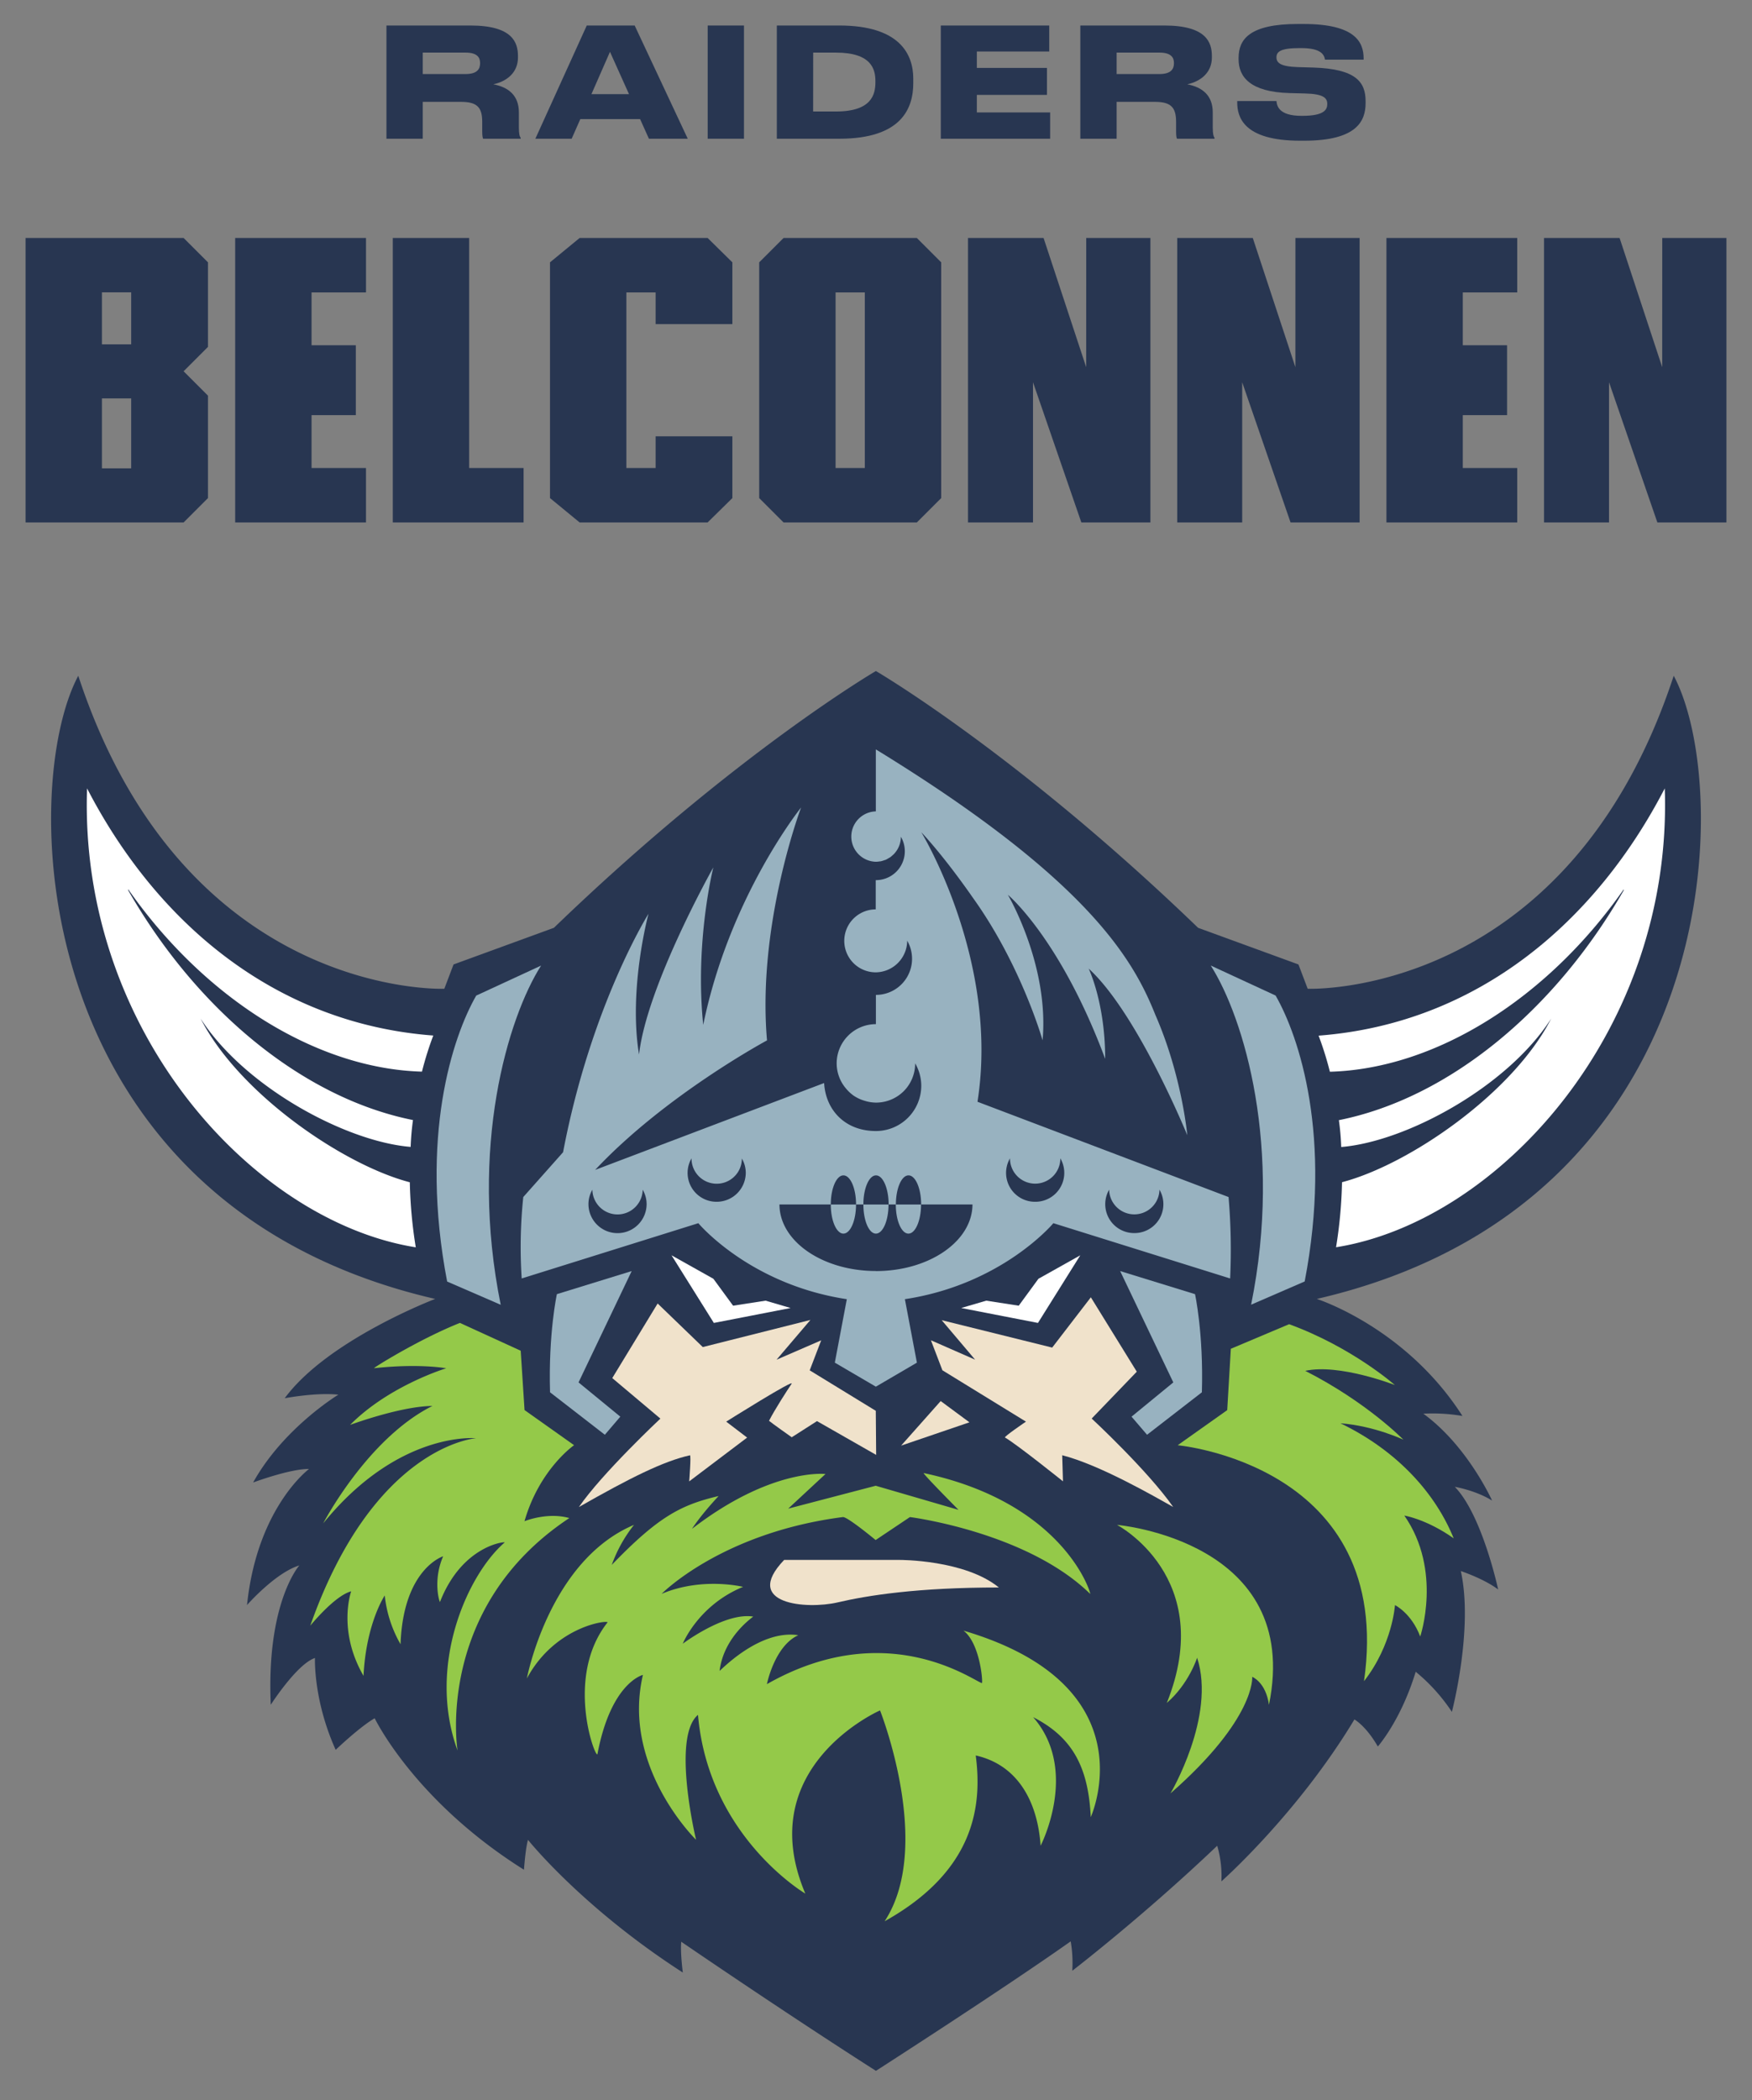 <svg xmlns="http://www.w3.org/2000/svg" viewBox="0 0 1110 1330"><rect x="0" y="0" width="1110" height="1330" fill="#808080" stroke="none"/><g id="a727c150-e9c0-4a38-a8f7-07a76d9ec911" data-name="CMYK"><path d="M834.28,822.52c258.87-59.77,264.2-323.3,226.13-394.61C993.08,632.78,828.5,626.12,828.5,626.12l-5.85-15.4-63.59-23.21c-114.47-110.37-204.12-162.6-204.12-162.6s-89.53,52.23-204,162.6l-63.59,23.21-5.85,15.4S116.92,632.78,49.59,427.91C11.52,499.22,16.85,762.75,275.72,822.52c0,0-68.09,25.87-95.35,62.89,0,0,19.81-3.8,34-2.26,0,0-34.79,21-54,55.61,0,0,23.53-8.75,35.42-8.55,0,0-32.85,24.24-39.29,86.16,0,0,17.85-20.4,33.15-25.11,0,0-21,23.47-18.1,88.24,0,0,16.57-25.84,28-29.61,0,0-1.16,26.47,13.12,58.16,0,0,15.14-14.5,24.72-20,0,0,25.11,52.35,94.57,95.92,0,0,1-14,2.57-18.9,0,0,34.13,42.79,98.08,84,0,0-1.68-12.66-1-19.5,0,0,64.31,44.06,123.35,81.75,0,0,80.37-51.6,123.39-82a80.31,80.31,0,0,1,1,18.63s44.74-34.34,91.83-79.17a68.43,68.43,0,0,1,2.65,22.56s48-42.38,84.28-102.53c0,0,7.31,4,14.82,17.13,0,0,14.62-16.44,24-47.34A115.1,115.1,0,0,1,919.86,1084s13.78-52.49,5.66-89.16c0,0,14.51,4.77,23.66,11.67,0,0-10.08-47.13-27.46-65,0,0,13,2.13,23.6,8.68,0,0-15.48-34.58-43.55-55a112.82,112.82,0,0,1,24.78,1.44C890.58,840.41,834.28,822.52,834.28,822.52Z" fill="#283651"/><polygon points="657.92 809.75 645.43 826.8 624.83 823.62 608.99 828.27 657.61 837.72 684.42 794.9 657.92 809.75" fill="#fff"/><polygon points="451.97 809.75 464.46 826.8 485.05 823.62 500.9 828.27 452.27 837.72 425.46 794.9 451.97 809.75" fill="#fff"/><path d="M575.54,781.17c4.41,0,8-8.25,8-18.43h-16C567.54,772.92,571.12,781.17,575.54,781.17Z" fill="#98b2c0"/><path d="M534.35,781.17c4.42,0,8-8.25,8-18.43h-16C526.36,772.92,529.93,781.17,534.35,781.17Z" fill="#98b2c0"/><path d="M554.94,781.17c4.42,0,8-8.25,8-18.43H547C547,772.92,550.53,781.17,554.94,781.17Z" fill="#98b2c0"/><path d="M619.3,697.67C633.38,608.18,583.7,527,583.7,527s13.4,13.78,32.92,41.82c30.51,42.64,43.92,89.93,43.92,89.93,4.28-47.76-22-92.16-22-92.16s33.2,27.58,61.66,103.9c0-35.64-10.47-57.16-10.47-57.16,30.93,28.22,62.49,105.51,62.49,105.51s-3.37-37.73-20.21-76.16c-13.81-34.59-41.95-85.35-177.11-168.14v39.26a15.95,15.95,0,0,0,0,31.89,16.31,16.31,0,0,0,2.54-.25c.22,0,.45,0,.67-.07a15,15,0,0,0,2-.61c.33-.11.69-.18,1-.31a16.71,16.71,0,0,0,2-1.11c.21-.13.45-.22.66-.35a16.71,16.71,0,0,0,2-1.66l.34-.28a15.87,15.87,0,0,0,4.66-10.91c0-.1,0-.2,0-.3a18.29,18.29,0,0,1-15.94,27.49v18.52a19.93,19.93,0,1,0,0,39.86h0a20.17,20.17,0,0,0,19.94-19.93s0-.07,0-.11A22.88,22.88,0,0,1,554.94,630v18.52a24.86,24.86,0,0,0-24.86,24.87,24.61,24.61,0,0,0,5.18,15c.11.15.23.28.35.42a24.93,24.93,0,0,0,5,4.82l.07.06a24.61,24.61,0,0,0,6,3c.45.16.9.29,1.37.43a24.65,24.65,0,0,0,6.85,1.08h0A24.79,24.79,0,0,0,568.85,694a25.51,25.51,0,0,0,3.68-3,24.79,24.79,0,0,0,7.28-17.58s0,0,0-.08a28.41,28.41,0,0,1,3.87,14.13,28.73,28.73,0,0,1-28.73,28.73c-19.76,0-31.87-13.52-32.82-30.39l-145.06,55c44.42-47.38,108.88-82,108.88-82-6.39-73.52,21.59-147.48,21.59-147.48s-45.39,56.38-62,137.66c-5.43-52.86,6.4-99.74,6.4-99.74s-42.18,74.89-47.07,118.5c-6.86-41.63,6-89.12,6-89.12s-36.45,58-54.13,151L331.53,758h0a304,304,0,0,0-1,51.56l111.91-35s32.29,38.75,94.07,48.12l-7.6,40.19,26,15.21h0l26-15.21-7.61-40.19c61.79-9.37,94.07-48.12,94.07-48.12l112,35a391.85,391.85,0,0,0-1-51.56ZM391.23,780.86a18.41,18.41,0,0,1-18.41-18.41,18.15,18.15,0,0,1,2.48-9.07s0,0,0,.08a15.95,15.95,0,0,0,31.89,0s0-.05,0-.08a18.15,18.15,0,0,1,2.48,9.07A18.41,18.41,0,0,1,391.23,780.86ZM454.06,761a18.29,18.29,0,0,1-15.94-27.49s0,0,0,.06v0h0a15.94,15.94,0,0,0,15.95,16h0a15.94,15.94,0,0,0,13.22-7,16.11,16.11,0,0,0,1.47-2.71,15.87,15.87,0,0,0,1.25-6.21h0v0s0,0,0-.06a18.15,18.15,0,0,1,2.48,9.07A18.42,18.42,0,0,1,454.06,761Zm100.88,43.84c-33.74,0-61.1-18.86-61.1-42.14h32.52c0-10.17,3.57-18.42,8-18.42s8,8.25,8,18.42H547c0-10.17,3.58-18.42,8-18.42s8,8.25,8,18.42h4.6c0-10.17,3.58-18.42,8-18.42s8,8.25,8,18.42h32.52C616.05,786,588.69,804.88,554.94,804.88ZM655.83,761a18.29,18.29,0,0,1-15.94-27.49v.06s0,0,0,0h0a15.95,15.95,0,0,0,12.74,15.62,15.4,15.4,0,0,0,3.21.33h0a15.4,15.4,0,0,0,3.21-.33,15.94,15.94,0,0,0,12.74-15.62s0,0,0-.08A18.29,18.29,0,0,1,655.83,761Zm62.82,19.82a18.3,18.3,0,0,1-15.94-27.48v.08a15.95,15.95,0,0,0,31.89,0s0-.05,0-.08a18.29,18.29,0,0,1-15.94,27.48Z" fill="#98b2c0"/><path d="M709.69,804.88l33.67,70.5L716.9,897.07l9.83,11.46,34.73-26.89c1.11-37.42-4.34-62.15-4.34-62.15Z" fill="#98b2c0"/><path d="M808.18,630.41l-41.1-19c21.08,33.11,45.75,115.3,25.58,214.76l33.94-14.72C844.22,719.79,823.17,656.58,808.18,630.41Z" fill="#98b2c0"/><path d="M342.81,611.44l-41.1,19c-15,26.17-36,89.38-18.42,181.07l33.94,14.72C297.06,726.74,321.73,644.55,342.81,611.44Z" fill="#98b2c0"/><path d="M352.82,819.49s-5.44,24.73-4.33,62.15l34.72,26.89L393,897.07l-26.46-21.69,33.67-70.5Z" fill="#98b2c0"/><path d="M487.23,899.69c1.8,1.56,14.39,10.43,14.39,10.43l16-10.23,37.48,21.39-.23-27.91L513,867.74l7.28-19L492,861l21.45-25.17L445.26,853l-28.6-27.59-28.75,47.23L418.4,898.3s-36.89,34.55-51.64,56c32.16-18.31,53.43-29,70.36-32.76.86-.13-.48,16.52-.48,16.52l36.71-27.74L460.1,900.22s44.46-27.94,41.35-23.85C498.73,880.39,490.79,892.66,487.23,899.69Z" fill="#f0e2cb"/><path d="M743.29,954.26c-16.16-23.12-51.64-56-51.64-56l28.57-29.67-29.1-47.1-24.5,31.84-70-17.35,21.17,25-28-12.28,7.28,19L650,900.22s-14.27,9.68-13.25,10.06c7.65,4.43,36.71,27.74,36.71,27.74l-.48-16.52C696.8,927.59,731.18,947.49,743.29,954.26Z" fill="#f0e2cb"/><polygon points="570.91 915.41 614.2 900.65 595.98 887.19 570.91 915.41" fill="#f0e2cb"/><path d="M496.8,987.79c-27,28.22,14.48,31.41,33.82,26.91s50.68-9.46,102.23-9.46c-21.62-17.63-62.77-17.45-62.77-17.45Z" fill="#f0e2cb"/><path d="M610.43,1032.56c10.71,8.2,12.47,33.67,11.61,33.23-6.11-2-60.81-42.19-136.16.66,0,0,4.77-24.1,19.87-31-25.2-3.8-50,23.32-49.85,22.54,2.81-22.32,22-34.49,21.26-34.33-18-2.84-44.59,17.19-44.59,17.19s9.79-24.38,38.21-36c0,0-25.81-6.46-51.61,4.43,0,0,37.85-38.7,114.84-48.63,2.79-.35,20.76,14.55,20.76,14.55l21.73-14.55s74,9.37,114.17,48.63c1,1-15.43-57.34-105.4-76.48-1.44-.31,22,23.28,22,23.28l-52.45-15.26-55.45,14.5L523,933.38s-34.27-4-84.58,34.73c0,0,4.86-7.89,16.86-20.78-23.9,5.63-38.14,13-67.7,43.62a89.62,89.62,0,0,1,14.1-25.36c-53.83,22.67-67.88,97.27-67.88,97.27,18.19-33.8,52.49-37.22,51.06-35.44-27.19,34.5-7.66,86.37-6.35,83.37,8.61-45.58,28.83-50.19,28.83-50.19C393.62,1118.83,441,1165,441,1165s-15.64-64.93,1.22-79.1c6.66,77.1,68,113.18,68,113.18-34.06-80.42,47.34-116,47.34-116s34.12,86,2.9,133.53c57.81-32.26,61.77-73.93,57.73-105,26.33,5.89,39.16,28.8,41.1,57.17,0,0,24.74-47.8-4.73-81.42,25.37,12.92,35,32.22,36.51,63.34C691,1150.61,729.14,1067.52,610.43,1032.56Z" fill="#94c949"/><path d="M707.69,965.59s63.44,33.24,31.56,112.75c14-12.1,19.2-28.62,19.2-28.62,12.1,37.07-16.89,85.92-16.89,85.92,54.25-47.56,51.8-73.82,51.8-73.82s8.58,3.3,10.61,17.71C825.25,975.58,707.69,965.59,707.69,965.59Z" fill="#94c949"/><path d="M921,974.12c-11.26-27.8-35-55.14-71.73-72.86,21.53,1.67,39.86,10.39,39.86,10.39s-23-23.67-62.18-43.6c21.6-4.74,56.78,9,56.78,9s-27.11-24-67-38.53l-36.92,15.57-2.29,38.84-31.39,22.24s137.59,12.35,118.06,149.4c18.08-23.16,19.61-48.17,19.61-48.17s10.36,5,16,19.88c0,0,14.18-41.7-10.06-76.56C889.8,959.7,903.75,961.94,921,974.12Z" fill="#94c949"/><path d="M360.7,961.28c-14-3.94-28.4,2-28.4,2,9.46-33,31.42-48.15,31.42-48.15l-31.39-22.24-2.43-37.58-38.5-17.61c-25.77,10.23-55.84,29-54.37,28.68,28.87-3.14,45.66.06,45.66.06s-36.14,10.88-60.88,35.85c0,0,31.83-11.81,52.15-12-41.24,20.59-69.19,74.35-69.19,74.35,47.73-58.81,96.8-53.91,96.8-53.91s-64.67,4.45-105,118.72c0,0,15.4-19,25.93-21.78,0,0-8.89,24.64,7.81,53.52,1.67-33.47,13.45-50.89,13.45-50.89a78.2,78.2,0,0,0,10,30.87c1.73-47.91,27-55.68,27-55.68-6.81,15.73-2.14,29.56-2,28.9,14.11-36.1,41.89-38.42,40.95-37.64-23.85,20.61-49.35,78.34-29.8,131.8C289.81,1108.53,275.18,1017.87,360.7,961.28Z" fill="#94c949"/><path d="M1054.73,499.22C1011.49,582.83,936.8,648.08,835.41,655.8a208,208,0,0,1,7.16,22.86c67.12-1.85,137.85-46.44,186.14-115.48l0,.63c-43.9,76.47-111.17,131.64-180.45,145.51a160.19,160.19,0,0,1,1.48,17C891.11,722.94,955.28,688,982.77,645c-24.15,47.25-90.13,92.55-132.52,103.61a293.31,293.31,0,0,1-3.78,41.19C949.61,773.39,1060,652.11,1054.73,499.22Z" fill="#fff"/><path d="M55.16,499.22C49.9,652.11,160.27,773.39,263.42,789.84a293.31,293.31,0,0,1-3.78-41.19C217.25,737.59,151.27,692.29,127.12,645c27.49,42.94,91.66,77.9,133.05,81.25a165.65,165.65,0,0,1,1.48-17c-69.28-13.87-136.54-69-180.44-145.51l0-.63c48.29,69,119,113.63,186.13,115.48a207.93,207.93,0,0,1,7.17-22.86C173.08,648.08,98.39,582.83,55.16,499.22Z" fill="#fff"/><path d="M328.74,71.18v9.34c0,4.53.48,5.78,1.16,6.84v.49H306.09c-.28-.49-.57-1.74-.57-4.73v-6c0-9.25-3.38-12.62-13.49-12.62H267.84V87.85h-23V16.15H298c26.79,0,30.16,10.8,30.16,19.37v.87c0,9.54-7,15.13-15.61,17C322.09,55.18,328.74,60.38,328.74,71.18Zm-60.9-24.29h27.08c7.42,0,9.25-3.18,9.25-6.84v-.19c0-3.47-1.83-6.55-9.25-6.55H267.84Z" fill="#283651"/><path d="M405.54,75.42H367.67l-5.49,12.43h-23l32.57-71.7h30.35l33.63,71.7H411.13Zm-19.08-42.6L374.71,59.61h23.8Z" fill="#283651"/><path d="M471.36,87.85h-23V16.15h23Z" fill="#283651"/><path d="M492.17,16.15h39.51c38.35,0,46.93,18.22,46.93,33.63v2.89c0,15.71-7.23,35.18-46.83,35.18H492.17Zm23,54.45h14.46c22.74,0,25-10.89,25-18.6v-.58c0-7.42-2.31-18.11-25-18.11H515.2Z" fill="#283651"/><path d="M664.76,16.15V32.63H618.89V43h44.42V60.09H618.89V71.18h46.44V87.85H596.05V16.15Z" fill="#283651"/><path d="M768.35,71.18v9.34c0,4.53.48,5.78,1.15,6.84v.49H745.7c-.29-.49-.58-1.74-.58-4.73v-6c0-9.25-3.37-12.62-13.49-12.62H707.45V87.85h-23V16.15h53.19c26.78,0,30.16,10.8,30.16,19.37v.87c0,9.54-7,15.13-15.61,17C761.7,55.18,768.35,60.38,768.35,71.18Zm-60.9-24.29h27.07c7.42,0,9.25-3.18,9.25-6.84v-.19c0-3.47-1.83-6.55-9.25-6.55H707.45Z" fill="#283651"/><path d="M823.66,89.1c-35.94,0-39.8-15.13-39.8-24.19V64h24.86c.29,3,1.45,9.35,15.81,9.35h.57c14,0,15.81-4,15.81-7.51,0-3.76-2.32-6.36-14.07-6.65L817,58.94c-25-.68-32.28-10.31-32.28-21.39v-.87c0-11.76,6.94-21.49,37.48-21.49h3.67C859,15.19,863.94,27,863.94,37v.77H839.46c-.48-3-2.31-7.32-15.13-7.32h-.86c-12.24,0-14.75,2.31-14.75,5.87,0,3.38,2.41,5.79,13.3,6.17l10.12.29c26.79.87,33.05,9.06,33.05,21.29V65.2c0,11.08-5.11,23.9-38.93,23.9Z" fill="#283651"/><path d="M131.76,166.12v53.54L116.32,235.1l15.44,15.44V315.4l-15.44,15.44H16.2V150.68H116.32Zm-48.65,19H64.58v32.94H83.11Zm0,67.17H64.58v44.27H83.11Z" fill="#283651"/><path d="M149,150.68h82.88v34.49H197.39v33.46h28.05v44.26H197.39v33.46h34.49v34.49H149Z" fill="#283651"/><path d="M297.24,296.35h34.49v34.49H248.86V150.68h48.38Z" fill="#283651"/><path d="M448.32,150.68,464,166.12v39.12H415.38V185.17H396.84V296.35h18.54V276.28H464V315.4l-15.7,15.44H367.25L348.46,315.4V166.12l18.79-15.44Z" fill="#283651"/><path d="M496.45,150.68h84.41l15.45,15.44V315.4l-15.45,15.44H496.45L481,315.4V166.12Zm51.47,145.67V185.17H529.39V296.35Z" fill="#283651"/><path d="M688.19,150.68h40.66V330.84H685.1l-30.63-88.79v88.79H613.29V150.68h47.87l27,81.84Z" fill="#283651"/><path d="M820.73,150.68H861.4V330.84H817.65L787,242.05v88.79H745.84V150.68h47.87l27,81.84Z" fill="#283651"/><path d="M878.39,150.68h82.87v34.49H926.77v33.46h28.05v44.26H926.77v33.46h34.49v34.49H878.39Z" fill="#283651"/><path d="M1053.14,150.68h40.66V330.84h-43.75l-30.63-88.79v88.79H978.24V150.68h47.87l27,81.84Z" fill="#283651"/></g></svg>